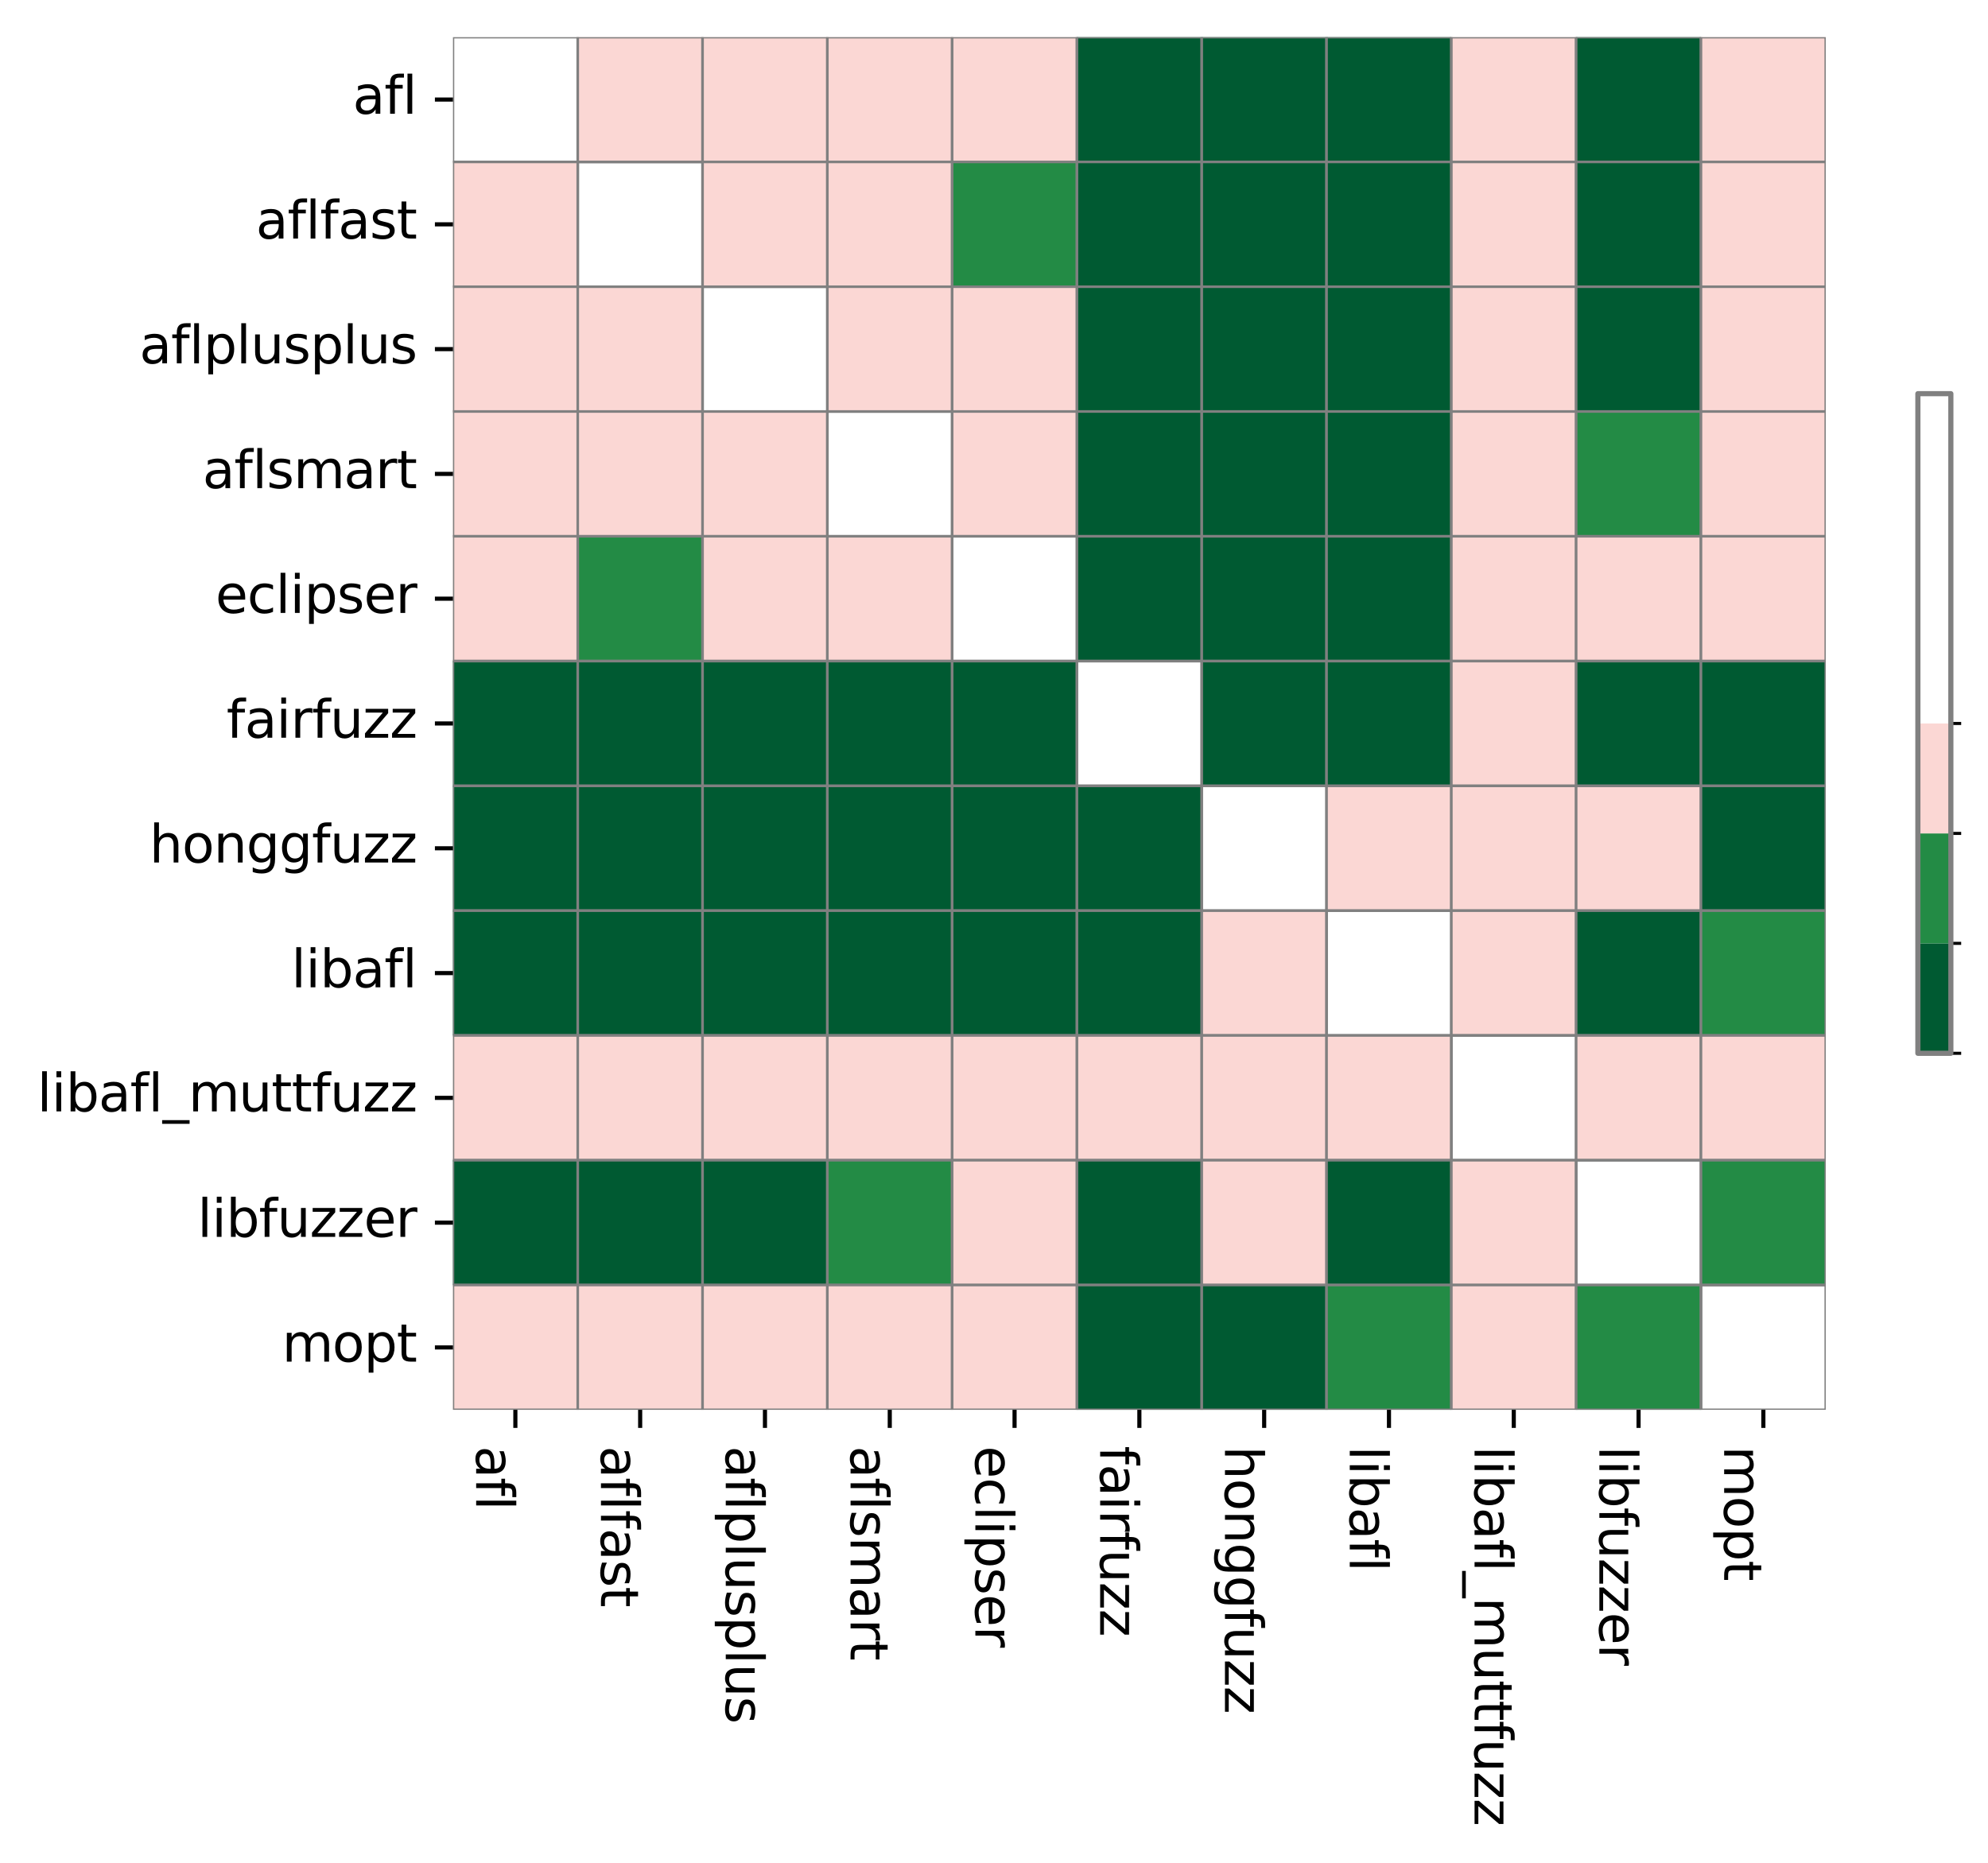 <?xml version="1.0" encoding="utf-8" standalone="no"?>
<!DOCTYPE svg PUBLIC "-//W3C//DTD SVG 1.1//EN"
  "http://www.w3.org/Graphics/SVG/1.1/DTD/svg11.dtd">
<svg xmlns:xlink="http://www.w3.org/1999/xlink" width="385.366pt" height="361.117pt" viewBox="0 0 385.366 361.117" xmlns="http://www.w3.org/2000/svg" version="1.1">
 <defs>
  <style type="text/css">*{stroke-linejoin: round; stroke-linecap: butt}</style>
 </defs>
 <g id="figure_1">
  <g id="patch_1">
   <path d="M 0 361.117 
L 385.366 361.117 
L 385.366 0 
L 0 0 
z
" style="fill: #ffffff"/>
  </g>
  <g id="axes_1">
   <g id="patch_2">
    <path d="M 87.805 273.312 
L 353.917 273.312 
L 353.917 7.2 
L 87.805 7.2 
z
" style="fill: #ffffff"/>
   </g>
   <g id="QuadMesh_1">
    <path d="M 87.805 7.2 
L 111.997 7.2 
L 111.997 31.392 
L 87.805 31.392 
L 87.805 7.2 
" clip-path="url(#pa3a8798cac)" style="fill: none; stroke: #808080; stroke-width: 0.5"/>
    <path d="M 111.997 7.2 
L 136.189 7.2 
L 136.189 31.392 
L 111.997 31.392 
L 111.997 7.2 
" clip-path="url(#pa3a8798cac)" style="fill: #fbd7d4; stroke: #808080; stroke-width: 0.5"/>
    <path d="M 136.189 7.2 
L 160.381 7.2 
L 160.381 31.392 
L 136.189 31.392 
L 136.189 7.2 
" clip-path="url(#pa3a8798cac)" style="fill: #fbd7d4; stroke: #808080; stroke-width: 0.5"/>
    <path d="M 160.381 7.2 
L 184.573 7.2 
L 184.573 31.392 
L 160.381 31.392 
L 160.381 7.2 
" clip-path="url(#pa3a8798cac)" style="fill: #fbd7d4; stroke: #808080; stroke-width: 0.5"/>
    <path d="M 184.573 7.2 
L 208.765 7.2 
L 208.765 31.392 
L 184.573 31.392 
L 184.573 7.2 
" clip-path="url(#pa3a8798cac)" style="fill: #fbd7d4; stroke: #808080; stroke-width: 0.5"/>
    <path d="M 208.765 7.2 
L 232.957 7.2 
L 232.957 31.392 
L 208.765 31.392 
L 208.765 7.2 
" clip-path="url(#pa3a8798cac)" style="fill: #005a32; stroke: #808080; stroke-width: 0.5"/>
    <path d="M 232.957 7.2 
L 257.149 7.2 
L 257.149 31.392 
L 232.957 31.392 
L 232.957 7.2 
" clip-path="url(#pa3a8798cac)" style="fill: #005a32; stroke: #808080; stroke-width: 0.5"/>
    <path d="M 257.149 7.2 
L 281.341 7.2 
L 281.341 31.392 
L 257.149 31.392 
L 257.149 7.2 
" clip-path="url(#pa3a8798cac)" style="fill: #005a32; stroke: #808080; stroke-width: 0.5"/>
    <path d="M 281.341 7.2 
L 305.533 7.2 
L 305.533 31.392 
L 281.341 31.392 
L 281.341 7.2 
" clip-path="url(#pa3a8798cac)" style="fill: #fbd7d4; stroke: #808080; stroke-width: 0.5"/>
    <path d="M 305.533 7.2 
L 329.725 7.2 
L 329.725 31.392 
L 305.533 31.392 
L 305.533 7.2 
" clip-path="url(#pa3a8798cac)" style="fill: #005a32; stroke: #808080; stroke-width: 0.5"/>
    <path d="M 329.725 7.2 
L 353.917 7.2 
L 353.917 31.392 
L 329.725 31.392 
L 329.725 7.2 
" clip-path="url(#pa3a8798cac)" style="fill: #fbd7d4; stroke: #808080; stroke-width: 0.5"/>
    <path d="M 87.805 31.392 
L 111.997 31.392 
L 111.997 55.584 
L 87.805 55.584 
L 87.805 31.392 
" clip-path="url(#pa3a8798cac)" style="fill: #fbd7d4; stroke: #808080; stroke-width: 0.5"/>
    <path d="M 111.997 31.392 
L 136.189 31.392 
L 136.189 55.584 
L 111.997 55.584 
L 111.997 31.392 
" clip-path="url(#pa3a8798cac)" style="fill: none; stroke: #808080; stroke-width: 0.5"/>
    <path d="M 136.189 31.392 
L 160.381 31.392 
L 160.381 55.584 
L 136.189 55.584 
L 136.189 31.392 
" clip-path="url(#pa3a8798cac)" style="fill: #fbd7d4; stroke: #808080; stroke-width: 0.5"/>
    <path d="M 160.381 31.392 
L 184.573 31.392 
L 184.573 55.584 
L 160.381 55.584 
L 160.381 31.392 
" clip-path="url(#pa3a8798cac)" style="fill: #fbd7d4; stroke: #808080; stroke-width: 0.5"/>
    <path d="M 184.573 31.392 
L 208.765 31.392 
L 208.765 55.584 
L 184.573 55.584 
L 184.573 31.392 
" clip-path="url(#pa3a8798cac)" style="fill: #238b45; stroke: #808080; stroke-width: 0.5"/>
    <path d="M 208.765 31.392 
L 232.957 31.392 
L 232.957 55.584 
L 208.765 55.584 
L 208.765 31.392 
" clip-path="url(#pa3a8798cac)" style="fill: #005a32; stroke: #808080; stroke-width: 0.5"/>
    <path d="M 232.957 31.392 
L 257.149 31.392 
L 257.149 55.584 
L 232.957 55.584 
L 232.957 31.392 
" clip-path="url(#pa3a8798cac)" style="fill: #005a32; stroke: #808080; stroke-width: 0.5"/>
    <path d="M 257.149 31.392 
L 281.341 31.392 
L 281.341 55.584 
L 257.149 55.584 
L 257.149 31.392 
" clip-path="url(#pa3a8798cac)" style="fill: #005a32; stroke: #808080; stroke-width: 0.5"/>
    <path d="M 281.341 31.392 
L 305.533 31.392 
L 305.533 55.584 
L 281.341 55.584 
L 281.341 31.392 
" clip-path="url(#pa3a8798cac)" style="fill: #fbd7d4; stroke: #808080; stroke-width: 0.5"/>
    <path d="M 305.533 31.392 
L 329.725 31.392 
L 329.725 55.584 
L 305.533 55.584 
L 305.533 31.392 
" clip-path="url(#pa3a8798cac)" style="fill: #005a32; stroke: #808080; stroke-width: 0.5"/>
    <path d="M 329.725 31.392 
L 353.917 31.392 
L 353.917 55.584 
L 329.725 55.584 
L 329.725 31.392 
" clip-path="url(#pa3a8798cac)" style="fill: #fbd7d4; stroke: #808080; stroke-width: 0.5"/>
    <path d="M 87.805 55.584 
L 111.997 55.584 
L 111.997 79.776 
L 87.805 79.776 
L 87.805 55.584 
" clip-path="url(#pa3a8798cac)" style="fill: #fbd7d4; stroke: #808080; stroke-width: 0.5"/>
    <path d="M 111.997 55.584 
L 136.189 55.584 
L 136.189 79.776 
L 111.997 79.776 
L 111.997 55.584 
" clip-path="url(#pa3a8798cac)" style="fill: #fbd7d4; stroke: #808080; stroke-width: 0.5"/>
    <path d="M 136.189 55.584 
L 160.381 55.584 
L 160.381 79.776 
L 136.189 79.776 
L 136.189 55.584 
" clip-path="url(#pa3a8798cac)" style="fill: none; stroke: #808080; stroke-width: 0.5"/>
    <path d="M 160.381 55.584 
L 184.573 55.584 
L 184.573 79.776 
L 160.381 79.776 
L 160.381 55.584 
" clip-path="url(#pa3a8798cac)" style="fill: #fbd7d4; stroke: #808080; stroke-width: 0.5"/>
    <path d="M 184.573 55.584 
L 208.765 55.584 
L 208.765 79.776 
L 184.573 79.776 
L 184.573 55.584 
" clip-path="url(#pa3a8798cac)" style="fill: #fbd7d4; stroke: #808080; stroke-width: 0.5"/>
    <path d="M 208.765 55.584 
L 232.957 55.584 
L 232.957 79.776 
L 208.765 79.776 
L 208.765 55.584 
" clip-path="url(#pa3a8798cac)" style="fill: #005a32; stroke: #808080; stroke-width: 0.5"/>
    <path d="M 232.957 55.584 
L 257.149 55.584 
L 257.149 79.776 
L 232.957 79.776 
L 232.957 55.584 
" clip-path="url(#pa3a8798cac)" style="fill: #005a32; stroke: #808080; stroke-width: 0.5"/>
    <path d="M 257.149 55.584 
L 281.341 55.584 
L 281.341 79.776 
L 257.149 79.776 
L 257.149 55.584 
" clip-path="url(#pa3a8798cac)" style="fill: #005a32; stroke: #808080; stroke-width: 0.5"/>
    <path d="M 281.341 55.584 
L 305.533 55.584 
L 305.533 79.776 
L 281.341 79.776 
L 281.341 55.584 
" clip-path="url(#pa3a8798cac)" style="fill: #fbd7d4; stroke: #808080; stroke-width: 0.5"/>
    <path d="M 305.533 55.584 
L 329.725 55.584 
L 329.725 79.776 
L 305.533 79.776 
L 305.533 55.584 
" clip-path="url(#pa3a8798cac)" style="fill: #005a32; stroke: #808080; stroke-width: 0.5"/>
    <path d="M 329.725 55.584 
L 353.917 55.584 
L 353.917 79.776 
L 329.725 79.776 
L 329.725 55.584 
" clip-path="url(#pa3a8798cac)" style="fill: #fbd7d4; stroke: #808080; stroke-width: 0.5"/>
    <path d="M 87.805 79.776 
L 111.997 79.776 
L 111.997 103.968 
L 87.805 103.968 
L 87.805 79.776 
" clip-path="url(#pa3a8798cac)" style="fill: #fbd7d4; stroke: #808080; stroke-width: 0.5"/>
    <path d="M 111.997 79.776 
L 136.189 79.776 
L 136.189 103.968 
L 111.997 103.968 
L 111.997 79.776 
" clip-path="url(#pa3a8798cac)" style="fill: #fbd7d4; stroke: #808080; stroke-width: 0.5"/>
    <path d="M 136.189 79.776 
L 160.381 79.776 
L 160.381 103.968 
L 136.189 103.968 
L 136.189 79.776 
" clip-path="url(#pa3a8798cac)" style="fill: #fbd7d4; stroke: #808080; stroke-width: 0.5"/>
    <path d="M 160.381 79.776 
L 184.573 79.776 
L 184.573 103.968 
L 160.381 103.968 
L 160.381 79.776 
" clip-path="url(#pa3a8798cac)" style="fill: none; stroke: #808080; stroke-width: 0.5"/>
    <path d="M 184.573 79.776 
L 208.765 79.776 
L 208.765 103.968 
L 184.573 103.968 
L 184.573 79.776 
" clip-path="url(#pa3a8798cac)" style="fill: #fbd7d4; stroke: #808080; stroke-width: 0.5"/>
    <path d="M 208.765 79.776 
L 232.957 79.776 
L 232.957 103.968 
L 208.765 103.968 
L 208.765 79.776 
" clip-path="url(#pa3a8798cac)" style="fill: #005a32; stroke: #808080; stroke-width: 0.5"/>
    <path d="M 232.957 79.776 
L 257.149 79.776 
L 257.149 103.968 
L 232.957 103.968 
L 232.957 79.776 
" clip-path="url(#pa3a8798cac)" style="fill: #005a32; stroke: #808080; stroke-width: 0.5"/>
    <path d="M 257.149 79.776 
L 281.341 79.776 
L 281.341 103.968 
L 257.149 103.968 
L 257.149 79.776 
" clip-path="url(#pa3a8798cac)" style="fill: #005a32; stroke: #808080; stroke-width: 0.5"/>
    <path d="M 281.341 79.776 
L 305.533 79.776 
L 305.533 103.968 
L 281.341 103.968 
L 281.341 79.776 
" clip-path="url(#pa3a8798cac)" style="fill: #fbd7d4; stroke: #808080; stroke-width: 0.5"/>
    <path d="M 305.533 79.776 
L 329.725 79.776 
L 329.725 103.968 
L 305.533 103.968 
L 305.533 79.776 
" clip-path="url(#pa3a8798cac)" style="fill: #238b45; stroke: #808080; stroke-width: 0.5"/>
    <path d="M 329.725 79.776 
L 353.917 79.776 
L 353.917 103.968 
L 329.725 103.968 
L 329.725 79.776 
" clip-path="url(#pa3a8798cac)" style="fill: #fbd7d4; stroke: #808080; stroke-width: 0.5"/>
    <path d="M 87.805 103.968 
L 111.997 103.968 
L 111.997 128.16 
L 87.805 128.16 
L 87.805 103.968 
" clip-path="url(#pa3a8798cac)" style="fill: #fbd7d4; stroke: #808080; stroke-width: 0.5"/>
    <path d="M 111.997 103.968 
L 136.189 103.968 
L 136.189 128.16 
L 111.997 128.16 
L 111.997 103.968 
" clip-path="url(#pa3a8798cac)" style="fill: #238b45; stroke: #808080; stroke-width: 0.5"/>
    <path d="M 136.189 103.968 
L 160.381 103.968 
L 160.381 128.16 
L 136.189 128.16 
L 136.189 103.968 
" clip-path="url(#pa3a8798cac)" style="fill: #fbd7d4; stroke: #808080; stroke-width: 0.5"/>
    <path d="M 160.381 103.968 
L 184.573 103.968 
L 184.573 128.16 
L 160.381 128.16 
L 160.381 103.968 
" clip-path="url(#pa3a8798cac)" style="fill: #fbd7d4; stroke: #808080; stroke-width: 0.5"/>
    <path d="M 184.573 103.968 
L 208.765 103.968 
L 208.765 128.16 
L 184.573 128.16 
L 184.573 103.968 
" clip-path="url(#pa3a8798cac)" style="fill: none; stroke: #808080; stroke-width: 0.5"/>
    <path d="M 208.765 103.968 
L 232.957 103.968 
L 232.957 128.16 
L 208.765 128.16 
L 208.765 103.968 
" clip-path="url(#pa3a8798cac)" style="fill: #005a32; stroke: #808080; stroke-width: 0.5"/>
    <path d="M 232.957 103.968 
L 257.149 103.968 
L 257.149 128.16 
L 232.957 128.16 
L 232.957 103.968 
" clip-path="url(#pa3a8798cac)" style="fill: #005a32; stroke: #808080; stroke-width: 0.5"/>
    <path d="M 257.149 103.968 
L 281.341 103.968 
L 281.341 128.16 
L 257.149 128.16 
L 257.149 103.968 
" clip-path="url(#pa3a8798cac)" style="fill: #005a32; stroke: #808080; stroke-width: 0.5"/>
    <path d="M 281.341 103.968 
L 305.533 103.968 
L 305.533 128.16 
L 281.341 128.16 
L 281.341 103.968 
" clip-path="url(#pa3a8798cac)" style="fill: #fbd7d4; stroke: #808080; stroke-width: 0.5"/>
    <path d="M 305.533 103.968 
L 329.725 103.968 
L 329.725 128.16 
L 305.533 128.16 
L 305.533 103.968 
" clip-path="url(#pa3a8798cac)" style="fill: #fbd7d4; stroke: #808080; stroke-width: 0.5"/>
    <path d="M 329.725 103.968 
L 353.917 103.968 
L 353.917 128.16 
L 329.725 128.16 
L 329.725 103.968 
" clip-path="url(#pa3a8798cac)" style="fill: #fbd7d4; stroke: #808080; stroke-width: 0.5"/>
    <path d="M 87.805 128.16 
L 111.997 128.16 
L 111.997 152.352 
L 87.805 152.352 
L 87.805 128.16 
" clip-path="url(#pa3a8798cac)" style="fill: #005a32; stroke: #808080; stroke-width: 0.5"/>
    <path d="M 111.997 128.16 
L 136.189 128.16 
L 136.189 152.352 
L 111.997 152.352 
L 111.997 128.16 
" clip-path="url(#pa3a8798cac)" style="fill: #005a32; stroke: #808080; stroke-width: 0.5"/>
    <path d="M 136.189 128.16 
L 160.381 128.16 
L 160.381 152.352 
L 136.189 152.352 
L 136.189 128.16 
" clip-path="url(#pa3a8798cac)" style="fill: #005a32; stroke: #808080; stroke-width: 0.5"/>
    <path d="M 160.381 128.16 
L 184.573 128.16 
L 184.573 152.352 
L 160.381 152.352 
L 160.381 128.16 
" clip-path="url(#pa3a8798cac)" style="fill: #005a32; stroke: #808080; stroke-width: 0.5"/>
    <path d="M 184.573 128.16 
L 208.765 128.16 
L 208.765 152.352 
L 184.573 152.352 
L 184.573 128.16 
" clip-path="url(#pa3a8798cac)" style="fill: #005a32; stroke: #808080; stroke-width: 0.5"/>
    <path d="M 208.765 128.16 
L 232.957 128.16 
L 232.957 152.352 
L 208.765 152.352 
L 208.765 128.16 
" clip-path="url(#pa3a8798cac)" style="fill: none; stroke: #808080; stroke-width: 0.5"/>
    <path d="M 232.957 128.16 
L 257.149 128.16 
L 257.149 152.352 
L 232.957 152.352 
L 232.957 128.16 
" clip-path="url(#pa3a8798cac)" style="fill: #005a32; stroke: #808080; stroke-width: 0.5"/>
    <path d="M 257.149 128.16 
L 281.341 128.16 
L 281.341 152.352 
L 257.149 152.352 
L 257.149 128.16 
" clip-path="url(#pa3a8798cac)" style="fill: #005a32; stroke: #808080; stroke-width: 0.5"/>
    <path d="M 281.341 128.16 
L 305.533 128.16 
L 305.533 152.352 
L 281.341 152.352 
L 281.341 128.16 
" clip-path="url(#pa3a8798cac)" style="fill: #fbd7d4; stroke: #808080; stroke-width: 0.5"/>
    <path d="M 305.533 128.16 
L 329.725 128.16 
L 329.725 152.352 
L 305.533 152.352 
L 305.533 128.16 
" clip-path="url(#pa3a8798cac)" style="fill: #005a32; stroke: #808080; stroke-width: 0.5"/>
    <path d="M 329.725 128.16 
L 353.917 128.16 
L 353.917 152.352 
L 329.725 152.352 
L 329.725 128.16 
" clip-path="url(#pa3a8798cac)" style="fill: #005a32; stroke: #808080; stroke-width: 0.5"/>
    <path d="M 87.805 152.352 
L 111.997 152.352 
L 111.997 176.544 
L 87.805 176.544 
L 87.805 152.352 
" clip-path="url(#pa3a8798cac)" style="fill: #005a32; stroke: #808080; stroke-width: 0.5"/>
    <path d="M 111.997 152.352 
L 136.189 152.352 
L 136.189 176.544 
L 111.997 176.544 
L 111.997 152.352 
" clip-path="url(#pa3a8798cac)" style="fill: #005a32; stroke: #808080; stroke-width: 0.5"/>
    <path d="M 136.189 152.352 
L 160.381 152.352 
L 160.381 176.544 
L 136.189 176.544 
L 136.189 152.352 
" clip-path="url(#pa3a8798cac)" style="fill: #005a32; stroke: #808080; stroke-width: 0.5"/>
    <path d="M 160.381 152.352 
L 184.573 152.352 
L 184.573 176.544 
L 160.381 176.544 
L 160.381 152.352 
" clip-path="url(#pa3a8798cac)" style="fill: #005a32; stroke: #808080; stroke-width: 0.5"/>
    <path d="M 184.573 152.352 
L 208.765 152.352 
L 208.765 176.544 
L 184.573 176.544 
L 184.573 152.352 
" clip-path="url(#pa3a8798cac)" style="fill: #005a32; stroke: #808080; stroke-width: 0.5"/>
    <path d="M 208.765 152.352 
L 232.957 152.352 
L 232.957 176.544 
L 208.765 176.544 
L 208.765 152.352 
" clip-path="url(#pa3a8798cac)" style="fill: #005a32; stroke: #808080; stroke-width: 0.5"/>
    <path d="M 232.957 152.352 
L 257.149 152.352 
L 257.149 176.544 
L 232.957 176.544 
L 232.957 152.352 
" clip-path="url(#pa3a8798cac)" style="fill: none; stroke: #808080; stroke-width: 0.5"/>
    <path d="M 257.149 152.352 
L 281.341 152.352 
L 281.341 176.544 
L 257.149 176.544 
L 257.149 152.352 
" clip-path="url(#pa3a8798cac)" style="fill: #fbd7d4; stroke: #808080; stroke-width: 0.5"/>
    <path d="M 281.341 152.352 
L 305.533 152.352 
L 305.533 176.544 
L 281.341 176.544 
L 281.341 152.352 
" clip-path="url(#pa3a8798cac)" style="fill: #fbd7d4; stroke: #808080; stroke-width: 0.5"/>
    <path d="M 305.533 152.352 
L 329.725 152.352 
L 329.725 176.544 
L 305.533 176.544 
L 305.533 152.352 
" clip-path="url(#pa3a8798cac)" style="fill: #fbd7d4; stroke: #808080; stroke-width: 0.5"/>
    <path d="M 329.725 152.352 
L 353.917 152.352 
L 353.917 176.544 
L 329.725 176.544 
L 329.725 152.352 
" clip-path="url(#pa3a8798cac)" style="fill: #005a32; stroke: #808080; stroke-width: 0.5"/>
    <path d="M 87.805 176.544 
L 111.997 176.544 
L 111.997 200.736 
L 87.805 200.736 
L 87.805 176.544 
" clip-path="url(#pa3a8798cac)" style="fill: #005a32; stroke: #808080; stroke-width: 0.5"/>
    <path d="M 111.997 176.544 
L 136.189 176.544 
L 136.189 200.736 
L 111.997 200.736 
L 111.997 176.544 
" clip-path="url(#pa3a8798cac)" style="fill: #005a32; stroke: #808080; stroke-width: 0.5"/>
    <path d="M 136.189 176.544 
L 160.381 176.544 
L 160.381 200.736 
L 136.189 200.736 
L 136.189 176.544 
" clip-path="url(#pa3a8798cac)" style="fill: #005a32; stroke: #808080; stroke-width: 0.5"/>
    <path d="M 160.381 176.544 
L 184.573 176.544 
L 184.573 200.736 
L 160.381 200.736 
L 160.381 176.544 
" clip-path="url(#pa3a8798cac)" style="fill: #005a32; stroke: #808080; stroke-width: 0.5"/>
    <path d="M 184.573 176.544 
L 208.765 176.544 
L 208.765 200.736 
L 184.573 200.736 
L 184.573 176.544 
" clip-path="url(#pa3a8798cac)" style="fill: #005a32; stroke: #808080; stroke-width: 0.5"/>
    <path d="M 208.765 176.544 
L 232.957 176.544 
L 232.957 200.736 
L 208.765 200.736 
L 208.765 176.544 
" clip-path="url(#pa3a8798cac)" style="fill: #005a32; stroke: #808080; stroke-width: 0.5"/>
    <path d="M 232.957 176.544 
L 257.149 176.544 
L 257.149 200.736 
L 232.957 200.736 
L 232.957 176.544 
" clip-path="url(#pa3a8798cac)" style="fill: #fbd7d4; stroke: #808080; stroke-width: 0.5"/>
    <path d="M 257.149 176.544 
L 281.341 176.544 
L 281.341 200.736 
L 257.149 200.736 
L 257.149 176.544 
" clip-path="url(#pa3a8798cac)" style="fill: none; stroke: #808080; stroke-width: 0.5"/>
    <path d="M 281.341 176.544 
L 305.533 176.544 
L 305.533 200.736 
L 281.341 200.736 
L 281.341 176.544 
" clip-path="url(#pa3a8798cac)" style="fill: #fbd7d4; stroke: #808080; stroke-width: 0.5"/>
    <path d="M 305.533 176.544 
L 329.725 176.544 
L 329.725 200.736 
L 305.533 200.736 
L 305.533 176.544 
" clip-path="url(#pa3a8798cac)" style="fill: #005a32; stroke: #808080; stroke-width: 0.5"/>
    <path d="M 329.725 176.544 
L 353.917 176.544 
L 353.917 200.736 
L 329.725 200.736 
L 329.725 176.544 
" clip-path="url(#pa3a8798cac)" style="fill: #238b45; stroke: #808080; stroke-width: 0.5"/>
    <path d="M 87.805 200.736 
L 111.997 200.736 
L 111.997 224.928 
L 87.805 224.928 
L 87.805 200.736 
" clip-path="url(#pa3a8798cac)" style="fill: #fbd7d4; stroke: #808080; stroke-width: 0.5"/>
    <path d="M 111.997 200.736 
L 136.189 200.736 
L 136.189 224.928 
L 111.997 224.928 
L 111.997 200.736 
" clip-path="url(#pa3a8798cac)" style="fill: #fbd7d4; stroke: #808080; stroke-width: 0.5"/>
    <path d="M 136.189 200.736 
L 160.381 200.736 
L 160.381 224.928 
L 136.189 224.928 
L 136.189 200.736 
" clip-path="url(#pa3a8798cac)" style="fill: #fbd7d4; stroke: #808080; stroke-width: 0.5"/>
    <path d="M 160.381 200.736 
L 184.573 200.736 
L 184.573 224.928 
L 160.381 224.928 
L 160.381 200.736 
" clip-path="url(#pa3a8798cac)" style="fill: #fbd7d4; stroke: #808080; stroke-width: 0.5"/>
    <path d="M 184.573 200.736 
L 208.765 200.736 
L 208.765 224.928 
L 184.573 224.928 
L 184.573 200.736 
" clip-path="url(#pa3a8798cac)" style="fill: #fbd7d4; stroke: #808080; stroke-width: 0.5"/>
    <path d="M 208.765 200.736 
L 232.957 200.736 
L 232.957 224.928 
L 208.765 224.928 
L 208.765 200.736 
" clip-path="url(#pa3a8798cac)" style="fill: #fbd7d4; stroke: #808080; stroke-width: 0.5"/>
    <path d="M 232.957 200.736 
L 257.149 200.736 
L 257.149 224.928 
L 232.957 224.928 
L 232.957 200.736 
" clip-path="url(#pa3a8798cac)" style="fill: #fbd7d4; stroke: #808080; stroke-width: 0.5"/>
    <path d="M 257.149 200.736 
L 281.341 200.736 
L 281.341 224.928 
L 257.149 224.928 
L 257.149 200.736 
" clip-path="url(#pa3a8798cac)" style="fill: #fbd7d4; stroke: #808080; stroke-width: 0.5"/>
    <path d="M 281.341 200.736 
L 305.533 200.736 
L 305.533 224.928 
L 281.341 224.928 
L 281.341 200.736 
" clip-path="url(#pa3a8798cac)" style="fill: none; stroke: #808080; stroke-width: 0.5"/>
    <path d="M 305.533 200.736 
L 329.725 200.736 
L 329.725 224.928 
L 305.533 224.928 
L 305.533 200.736 
" clip-path="url(#pa3a8798cac)" style="fill: #fbd7d4; stroke: #808080; stroke-width: 0.5"/>
    <path d="M 329.725 200.736 
L 353.917 200.736 
L 353.917 224.928 
L 329.725 224.928 
L 329.725 200.736 
" clip-path="url(#pa3a8798cac)" style="fill: #fbd7d4; stroke: #808080; stroke-width: 0.5"/>
    <path d="M 87.805 224.928 
L 111.997 224.928 
L 111.997 249.12 
L 87.805 249.12 
L 87.805 224.928 
" clip-path="url(#pa3a8798cac)" style="fill: #005a32; stroke: #808080; stroke-width: 0.5"/>
    <path d="M 111.997 224.928 
L 136.189 224.928 
L 136.189 249.12 
L 111.997 249.12 
L 111.997 224.928 
" clip-path="url(#pa3a8798cac)" style="fill: #005a32; stroke: #808080; stroke-width: 0.5"/>
    <path d="M 136.189 224.928 
L 160.381 224.928 
L 160.381 249.12 
L 136.189 249.12 
L 136.189 224.928 
" clip-path="url(#pa3a8798cac)" style="fill: #005a32; stroke: #808080; stroke-width: 0.5"/>
    <path d="M 160.381 224.928 
L 184.573 224.928 
L 184.573 249.12 
L 160.381 249.12 
L 160.381 224.928 
" clip-path="url(#pa3a8798cac)" style="fill: #238b45; stroke: #808080; stroke-width: 0.5"/>
    <path d="M 184.573 224.928 
L 208.765 224.928 
L 208.765 249.12 
L 184.573 249.12 
L 184.573 224.928 
" clip-path="url(#pa3a8798cac)" style="fill: #fbd7d4; stroke: #808080; stroke-width: 0.5"/>
    <path d="M 208.765 224.928 
L 232.957 224.928 
L 232.957 249.12 
L 208.765 249.12 
L 208.765 224.928 
" clip-path="url(#pa3a8798cac)" style="fill: #005a32; stroke: #808080; stroke-width: 0.5"/>
    <path d="M 232.957 224.928 
L 257.149 224.928 
L 257.149 249.12 
L 232.957 249.12 
L 232.957 224.928 
" clip-path="url(#pa3a8798cac)" style="fill: #fbd7d4; stroke: #808080; stroke-width: 0.5"/>
    <path d="M 257.149 224.928 
L 281.341 224.928 
L 281.341 249.12 
L 257.149 249.12 
L 257.149 224.928 
" clip-path="url(#pa3a8798cac)" style="fill: #005a32; stroke: #808080; stroke-width: 0.5"/>
    <path d="M 281.341 224.928 
L 305.533 224.928 
L 305.533 249.12 
L 281.341 249.12 
L 281.341 224.928 
" clip-path="url(#pa3a8798cac)" style="fill: #fbd7d4; stroke: #808080; stroke-width: 0.5"/>
    <path d="M 305.533 224.928 
L 329.725 224.928 
L 329.725 249.12 
L 305.533 249.12 
L 305.533 224.928 
" clip-path="url(#pa3a8798cac)" style="fill: none; stroke: #808080; stroke-width: 0.5"/>
    <path d="M 329.725 224.928 
L 353.917 224.928 
L 353.917 249.12 
L 329.725 249.12 
L 329.725 224.928 
" clip-path="url(#pa3a8798cac)" style="fill: #238b45; stroke: #808080; stroke-width: 0.5"/>
    <path d="M 87.805 249.12 
L 111.997 249.12 
L 111.997 273.312 
L 87.805 273.312 
L 87.805 249.12 
" clip-path="url(#pa3a8798cac)" style="fill: #fbd7d4; stroke: #808080; stroke-width: 0.5"/>
    <path d="M 111.997 249.12 
L 136.189 249.12 
L 136.189 273.312 
L 111.997 273.312 
L 111.997 249.12 
" clip-path="url(#pa3a8798cac)" style="fill: #fbd7d4; stroke: #808080; stroke-width: 0.5"/>
    <path d="M 136.189 249.12 
L 160.381 249.12 
L 160.381 273.312 
L 136.189 273.312 
L 136.189 249.12 
" clip-path="url(#pa3a8798cac)" style="fill: #fbd7d4; stroke: #808080; stroke-width: 0.5"/>
    <path d="M 160.381 249.12 
L 184.573 249.12 
L 184.573 273.312 
L 160.381 273.312 
L 160.381 249.12 
" clip-path="url(#pa3a8798cac)" style="fill: #fbd7d4; stroke: #808080; stroke-width: 0.5"/>
    <path d="M 184.573 249.12 
L 208.765 249.12 
L 208.765 273.312 
L 184.573 273.312 
L 184.573 249.12 
" clip-path="url(#pa3a8798cac)" style="fill: #fbd7d4; stroke: #808080; stroke-width: 0.5"/>
    <path d="M 208.765 249.12 
L 232.957 249.12 
L 232.957 273.312 
L 208.765 273.312 
L 208.765 249.12 
" clip-path="url(#pa3a8798cac)" style="fill: #005a32; stroke: #808080; stroke-width: 0.5"/>
    <path d="M 232.957 249.12 
L 257.149 249.12 
L 257.149 273.312 
L 232.957 273.312 
L 232.957 249.12 
" clip-path="url(#pa3a8798cac)" style="fill: #005a32; stroke: #808080; stroke-width: 0.5"/>
    <path d="M 257.149 249.12 
L 281.341 249.12 
L 281.341 273.312 
L 257.149 273.312 
L 257.149 249.12 
" clip-path="url(#pa3a8798cac)" style="fill: #238b45; stroke: #808080; stroke-width: 0.5"/>
    <path d="M 281.341 249.12 
L 305.533 249.12 
L 305.533 273.312 
L 281.341 273.312 
L 281.341 249.12 
" clip-path="url(#pa3a8798cac)" style="fill: #fbd7d4; stroke: #808080; stroke-width: 0.5"/>
    <path d="M 305.533 249.12 
L 329.725 249.12 
L 329.725 273.312 
L 305.533 273.312 
L 305.533 249.12 
" clip-path="url(#pa3a8798cac)" style="fill: #238b45; stroke: #808080; stroke-width: 0.5"/>
    <path d="M 329.725 249.12 
L 353.917 249.12 
L 353.917 273.312 
L 329.725 273.312 
L 329.725 249.12 
" clip-path="url(#pa3a8798cac)" style="fill: none; stroke: #808080; stroke-width: 0.5"/>
   </g>
   <g id="matplotlib.axis_1">
    <g id="xtick_1">
     <g id="line2d_1">
      <defs>
       <path id="m8eae191ff7" d="M 0 0 
L 0 3.5 
" style="stroke: #000000; stroke-width: 0.8"/>
      </defs>
      <g>
       <use xlink:href="#m8eae191ff7" x="99.901" y="273.312" style="stroke: #000000; stroke-width: 0.8"/>
      </g>
     </g>
     <g id="text_1">
      <!-- afl -->
      <g transform="translate(92.302 280.312) rotate(-270) scale(0.1 -0.1)">
       <defs>
        <path id="DejaVuSans-61" d="M 2194 1759 
Q 1497 1759 1228 1600 
Q 959 1441 959 1056 
Q 959 750 1161 570 
Q 1363 391 1709 391 
Q 2188 391 2477 730 
Q 2766 1069 2766 1631 
L 2766 1759 
L 2194 1759 
z
M 3341 1997 
L 3341 0 
L 2766 0 
L 2766 531 
Q 2569 213 2275 61 
Q 1981 -91 1556 -91 
Q 1019 -91 701 211 
Q 384 513 384 1019 
Q 384 1609 779 1909 
Q 1175 2209 1959 2209 
L 2766 2209 
L 2766 2266 
Q 2766 2663 2505 2880 
Q 2244 3097 1772 3097 
Q 1472 3097 1187 3025 
Q 903 2953 641 2809 
L 641 3341 
Q 956 3463 1253 3523 
Q 1550 3584 1831 3584 
Q 2591 3584 2966 3190 
Q 3341 2797 3341 1997 
z
" transform="scale(0.016)"/>
        <path id="DejaVuSans-66" d="M 2375 4863 
L 2375 4384 
L 1825 4384 
Q 1516 4384 1395 4259 
Q 1275 4134 1275 3809 
L 1275 3500 
L 2222 3500 
L 2222 3053 
L 1275 3053 
L 1275 0 
L 697 0 
L 697 3053 
L 147 3053 
L 147 3500 
L 697 3500 
L 697 3744 
Q 697 4328 969 4595 
Q 1241 4863 1831 4863 
L 2375 4863 
z
" transform="scale(0.016)"/>
        <path id="DejaVuSans-6c" d="M 603 4863 
L 1178 4863 
L 1178 0 
L 603 0 
L 603 4863 
z
" transform="scale(0.016)"/>
       </defs>
       <use xlink:href="#DejaVuSans-61"/>
       <use xlink:href="#DejaVuSans-66" x="61.279"/>
       <use xlink:href="#DejaVuSans-6c" x="96.484"/>
      </g>
     </g>
    </g>
    <g id="xtick_2">
     <g id="line2d_2">
      <g>
       <use xlink:href="#m8eae191ff7" x="124.093" y="273.312" style="stroke: #000000; stroke-width: 0.8"/>
      </g>
     </g>
     <g id="text_2">
      <!-- aflfast -->
      <g transform="translate(116.494 280.312) rotate(-270) scale(0.1 -0.1)">
       <defs>
        <path id="DejaVuSans-73" d="M 2834 3397 
L 2834 2853 
Q 2591 2978 2328 3040 
Q 2066 3103 1784 3103 
Q 1356 3103 1142 2972 
Q 928 2841 928 2578 
Q 928 2378 1081 2264 
Q 1234 2150 1697 2047 
L 1894 2003 
Q 2506 1872 2764 1633 
Q 3022 1394 3022 966 
Q 3022 478 2636 193 
Q 2250 -91 1575 -91 
Q 1294 -91 989 -36 
Q 684 19 347 128 
L 347 722 
Q 666 556 975 473 
Q 1284 391 1588 391 
Q 1994 391 2212 530 
Q 2431 669 2431 922 
Q 2431 1156 2273 1281 
Q 2116 1406 1581 1522 
L 1381 1569 
Q 847 1681 609 1914 
Q 372 2147 372 2553 
Q 372 3047 722 3315 
Q 1072 3584 1716 3584 
Q 2034 3584 2315 3537 
Q 2597 3491 2834 3397 
z
" transform="scale(0.016)"/>
        <path id="DejaVuSans-74" d="M 1172 4494 
L 1172 3500 
L 2356 3500 
L 2356 3053 
L 1172 3053 
L 1172 1153 
Q 1172 725 1289 603 
Q 1406 481 1766 481 
L 2356 481 
L 2356 0 
L 1766 0 
Q 1100 0 847 248 
Q 594 497 594 1153 
L 594 3053 
L 172 3053 
L 172 3500 
L 594 3500 
L 594 4494 
L 1172 4494 
z
" transform="scale(0.016)"/>
       </defs>
       <use xlink:href="#DejaVuSans-61"/>
       <use xlink:href="#DejaVuSans-66" x="61.279"/>
       <use xlink:href="#DejaVuSans-6c" x="96.484"/>
       <use xlink:href="#DejaVuSans-66" x="124.268"/>
       <use xlink:href="#DejaVuSans-61" x="159.473"/>
       <use xlink:href="#DejaVuSans-73" x="220.752"/>
       <use xlink:href="#DejaVuSans-74" x="272.852"/>
      </g>
     </g>
    </g>
    <g id="xtick_3">
     <g id="line2d_3">
      <g>
       <use xlink:href="#m8eae191ff7" x="148.285" y="273.312" style="stroke: #000000; stroke-width: 0.8"/>
      </g>
     </g>
     <g id="text_3">
      <!-- aflplusplus -->
      <g transform="translate(140.686 280.312) rotate(-270) scale(0.1 -0.1)">
       <defs>
        <path id="DejaVuSans-70" d="M 1159 525 
L 1159 -1331 
L 581 -1331 
L 581 3500 
L 1159 3500 
L 1159 2969 
Q 1341 3281 1617 3432 
Q 1894 3584 2278 3584 
Q 2916 3584 3314 3078 
Q 3713 2572 3713 1747 
Q 3713 922 3314 415 
Q 2916 -91 2278 -91 
Q 1894 -91 1617 61 
Q 1341 213 1159 525 
z
M 3116 1747 
Q 3116 2381 2855 2742 
Q 2594 3103 2138 3103 
Q 1681 3103 1420 2742 
Q 1159 2381 1159 1747 
Q 1159 1113 1420 752 
Q 1681 391 2138 391 
Q 2594 391 2855 752 
Q 3116 1113 3116 1747 
z
" transform="scale(0.016)"/>
        <path id="DejaVuSans-75" d="M 544 1381 
L 544 3500 
L 1119 3500 
L 1119 1403 
Q 1119 906 1312 657 
Q 1506 409 1894 409 
Q 2359 409 2629 706 
Q 2900 1003 2900 1516 
L 2900 3500 
L 3475 3500 
L 3475 0 
L 2900 0 
L 2900 538 
Q 2691 219 2414 64 
Q 2138 -91 1772 -91 
Q 1169 -91 856 284 
Q 544 659 544 1381 
z
M 1991 3584 
L 1991 3584 
z
" transform="scale(0.016)"/>
       </defs>
       <use xlink:href="#DejaVuSans-61"/>
       <use xlink:href="#DejaVuSans-66" x="61.279"/>
       <use xlink:href="#DejaVuSans-6c" x="96.484"/>
       <use xlink:href="#DejaVuSans-70" x="124.268"/>
       <use xlink:href="#DejaVuSans-6c" x="187.744"/>
       <use xlink:href="#DejaVuSans-75" x="215.527"/>
       <use xlink:href="#DejaVuSans-73" x="278.906"/>
       <use xlink:href="#DejaVuSans-70" x="331.006"/>
       <use xlink:href="#DejaVuSans-6c" x="394.482"/>
       <use xlink:href="#DejaVuSans-75" x="422.266"/>
       <use xlink:href="#DejaVuSans-73" x="485.645"/>
      </g>
     </g>
    </g>
    <g id="xtick_4">
     <g id="line2d_4">
      <g>
       <use xlink:href="#m8eae191ff7" x="172.477" y="273.312" style="stroke: #000000; stroke-width: 0.8"/>
      </g>
     </g>
     <g id="text_4">
      <!-- aflsmart -->
      <g transform="translate(164.878 280.312) rotate(-270) scale(0.1 -0.1)">
       <defs>
        <path id="DejaVuSans-6d" d="M 3328 2828 
Q 3544 3216 3844 3400 
Q 4144 3584 4550 3584 
Q 5097 3584 5394 3201 
Q 5691 2819 5691 2113 
L 5691 0 
L 5113 0 
L 5113 2094 
Q 5113 2597 4934 2840 
Q 4756 3084 4391 3084 
Q 3944 3084 3684 2787 
Q 3425 2491 3425 1978 
L 3425 0 
L 2847 0 
L 2847 2094 
Q 2847 2600 2669 2842 
Q 2491 3084 2119 3084 
Q 1678 3084 1418 2786 
Q 1159 2488 1159 1978 
L 1159 0 
L 581 0 
L 581 3500 
L 1159 3500 
L 1159 2956 
Q 1356 3278 1631 3431 
Q 1906 3584 2284 3584 
Q 2666 3584 2933 3390 
Q 3200 3197 3328 2828 
z
" transform="scale(0.016)"/>
        <path id="DejaVuSans-72" d="M 2631 2963 
Q 2534 3019 2420 3045 
Q 2306 3072 2169 3072 
Q 1681 3072 1420 2755 
Q 1159 2438 1159 1844 
L 1159 0 
L 581 0 
L 581 3500 
L 1159 3500 
L 1159 2956 
Q 1341 3275 1631 3429 
Q 1922 3584 2338 3584 
Q 2397 3584 2469 3576 
Q 2541 3569 2628 3553 
L 2631 2963 
z
" transform="scale(0.016)"/>
       </defs>
       <use xlink:href="#DejaVuSans-61"/>
       <use xlink:href="#DejaVuSans-66" x="61.279"/>
       <use xlink:href="#DejaVuSans-6c" x="96.484"/>
       <use xlink:href="#DejaVuSans-73" x="124.268"/>
       <use xlink:href="#DejaVuSans-6d" x="176.367"/>
       <use xlink:href="#DejaVuSans-61" x="273.779"/>
       <use xlink:href="#DejaVuSans-72" x="335.059"/>
       <use xlink:href="#DejaVuSans-74" x="376.172"/>
      </g>
     </g>
    </g>
    <g id="xtick_5">
     <g id="line2d_5">
      <g>
       <use xlink:href="#m8eae191ff7" x="196.669" y="273.312" style="stroke: #000000; stroke-width: 0.8"/>
      </g>
     </g>
     <g id="text_5">
      <!-- eclipser -->
      <g transform="translate(189.07 280.312) rotate(-270) scale(0.1 -0.1)">
       <defs>
        <path id="DejaVuSans-65" d="M 3597 1894 
L 3597 1613 
L 953 1613 
Q 991 1019 1311 708 
Q 1631 397 2203 397 
Q 2534 397 2845 478 
Q 3156 559 3463 722 
L 3463 178 
Q 3153 47 2828 -22 
Q 2503 -91 2169 -91 
Q 1331 -91 842 396 
Q 353 884 353 1716 
Q 353 2575 817 3079 
Q 1281 3584 2069 3584 
Q 2775 3584 3186 3129 
Q 3597 2675 3597 1894 
z
M 3022 2063 
Q 3016 2534 2758 2815 
Q 2500 3097 2075 3097 
Q 1594 3097 1305 2825 
Q 1016 2553 972 2059 
L 3022 2063 
z
" transform="scale(0.016)"/>
        <path id="DejaVuSans-63" d="M 3122 3366 
L 3122 2828 
Q 2878 2963 2633 3030 
Q 2388 3097 2138 3097 
Q 1578 3097 1268 2742 
Q 959 2388 959 1747 
Q 959 1106 1268 751 
Q 1578 397 2138 397 
Q 2388 397 2633 464 
Q 2878 531 3122 666 
L 3122 134 
Q 2881 22 2623 -34 
Q 2366 -91 2075 -91 
Q 1284 -91 818 406 
Q 353 903 353 1747 
Q 353 2603 823 3093 
Q 1294 3584 2113 3584 
Q 2378 3584 2631 3529 
Q 2884 3475 3122 3366 
z
" transform="scale(0.016)"/>
        <path id="DejaVuSans-69" d="M 603 3500 
L 1178 3500 
L 1178 0 
L 603 0 
L 603 3500 
z
M 603 4863 
L 1178 4863 
L 1178 4134 
L 603 4134 
L 603 4863 
z
" transform="scale(0.016)"/>
       </defs>
       <use xlink:href="#DejaVuSans-65"/>
       <use xlink:href="#DejaVuSans-63" x="61.523"/>
       <use xlink:href="#DejaVuSans-6c" x="116.504"/>
       <use xlink:href="#DejaVuSans-69" x="144.287"/>
       <use xlink:href="#DejaVuSans-70" x="172.07"/>
       <use xlink:href="#DejaVuSans-73" x="235.547"/>
       <use xlink:href="#DejaVuSans-65" x="287.646"/>
       <use xlink:href="#DejaVuSans-72" x="349.17"/>
      </g>
     </g>
    </g>
    <g id="xtick_6">
     <g id="line2d_6">
      <g>
       <use xlink:href="#m8eae191ff7" x="220.861" y="273.312" style="stroke: #000000; stroke-width: 0.8"/>
      </g>
     </g>
     <g id="text_6">
      <!-- fairfuzz -->
      <g transform="translate(213.262 280.312) rotate(-270) scale(0.1 -0.1)">
       <defs>
        <path id="DejaVuSans-7a" d="M 353 3500 
L 3084 3500 
L 3084 2975 
L 922 459 
L 3084 459 
L 3084 0 
L 275 0 
L 275 525 
L 2438 3041 
L 353 3041 
L 353 3500 
z
" transform="scale(0.016)"/>
       </defs>
       <use xlink:href="#DejaVuSans-66"/>
       <use xlink:href="#DejaVuSans-61" x="35.205"/>
       <use xlink:href="#DejaVuSans-69" x="96.484"/>
       <use xlink:href="#DejaVuSans-72" x="124.268"/>
       <use xlink:href="#DejaVuSans-66" x="165.381"/>
       <use xlink:href="#DejaVuSans-75" x="200.586"/>
       <use xlink:href="#DejaVuSans-7a" x="263.965"/>
       <use xlink:href="#DejaVuSans-7a" x="316.455"/>
      </g>
     </g>
    </g>
    <g id="xtick_7">
     <g id="line2d_7">
      <g>
       <use xlink:href="#m8eae191ff7" x="245.053" y="273.312" style="stroke: #000000; stroke-width: 0.8"/>
      </g>
     </g>
     <g id="text_7">
      <!-- honggfuzz -->
      <g transform="translate(237.454 280.312) rotate(-270) scale(0.1 -0.1)">
       <defs>
        <path id="DejaVuSans-68" d="M 3513 2113 
L 3513 0 
L 2938 0 
L 2938 2094 
Q 2938 2591 2744 2837 
Q 2550 3084 2163 3084 
Q 1697 3084 1428 2787 
Q 1159 2491 1159 1978 
L 1159 0 
L 581 0 
L 581 4863 
L 1159 4863 
L 1159 2956 
Q 1366 3272 1645 3428 
Q 1925 3584 2291 3584 
Q 2894 3584 3203 3211 
Q 3513 2838 3513 2113 
z
" transform="scale(0.016)"/>
        <path id="DejaVuSans-6f" d="M 1959 3097 
Q 1497 3097 1228 2736 
Q 959 2375 959 1747 
Q 959 1119 1226 758 
Q 1494 397 1959 397 
Q 2419 397 2687 759 
Q 2956 1122 2956 1747 
Q 2956 2369 2687 2733 
Q 2419 3097 1959 3097 
z
M 1959 3584 
Q 2709 3584 3137 3096 
Q 3566 2609 3566 1747 
Q 3566 888 3137 398 
Q 2709 -91 1959 -91 
Q 1206 -91 779 398 
Q 353 888 353 1747 
Q 353 2609 779 3096 
Q 1206 3584 1959 3584 
z
" transform="scale(0.016)"/>
        <path id="DejaVuSans-6e" d="M 3513 2113 
L 3513 0 
L 2938 0 
L 2938 2094 
Q 2938 2591 2744 2837 
Q 2550 3084 2163 3084 
Q 1697 3084 1428 2787 
Q 1159 2491 1159 1978 
L 1159 0 
L 581 0 
L 581 3500 
L 1159 3500 
L 1159 2956 
Q 1366 3272 1645 3428 
Q 1925 3584 2291 3584 
Q 2894 3584 3203 3211 
Q 3513 2838 3513 2113 
z
" transform="scale(0.016)"/>
        <path id="DejaVuSans-67" d="M 2906 1791 
Q 2906 2416 2648 2759 
Q 2391 3103 1925 3103 
Q 1463 3103 1205 2759 
Q 947 2416 947 1791 
Q 947 1169 1205 825 
Q 1463 481 1925 481 
Q 2391 481 2648 825 
Q 2906 1169 2906 1791 
z
M 3481 434 
Q 3481 -459 3084 -895 
Q 2688 -1331 1869 -1331 
Q 1566 -1331 1297 -1286 
Q 1028 -1241 775 -1147 
L 775 -588 
Q 1028 -725 1275 -790 
Q 1522 -856 1778 -856 
Q 2344 -856 2625 -561 
Q 2906 -266 2906 331 
L 2906 616 
Q 2728 306 2450 153 
Q 2172 0 1784 0 
Q 1141 0 747 490 
Q 353 981 353 1791 
Q 353 2603 747 3093 
Q 1141 3584 1784 3584 
Q 2172 3584 2450 3431 
Q 2728 3278 2906 2969 
L 2906 3500 
L 3481 3500 
L 3481 434 
z
" transform="scale(0.016)"/>
       </defs>
       <use xlink:href="#DejaVuSans-68"/>
       <use xlink:href="#DejaVuSans-6f" x="63.379"/>
       <use xlink:href="#DejaVuSans-6e" x="124.561"/>
       <use xlink:href="#DejaVuSans-67" x="187.939"/>
       <use xlink:href="#DejaVuSans-67" x="251.416"/>
       <use xlink:href="#DejaVuSans-66" x="314.893"/>
       <use xlink:href="#DejaVuSans-75" x="350.098"/>
       <use xlink:href="#DejaVuSans-7a" x="413.477"/>
       <use xlink:href="#DejaVuSans-7a" x="465.967"/>
      </g>
     </g>
    </g>
    <g id="xtick_8">
     <g id="line2d_8">
      <g>
       <use xlink:href="#m8eae191ff7" x="269.245" y="273.312" style="stroke: #000000; stroke-width: 0.8"/>
      </g>
     </g>
     <g id="text_8">
      <!-- libafl -->
      <g transform="translate(261.646 280.312) rotate(-270) scale(0.1 -0.1)">
       <defs>
        <path id="DejaVuSans-62" d="M 3116 1747 
Q 3116 2381 2855 2742 
Q 2594 3103 2138 3103 
Q 1681 3103 1420 2742 
Q 1159 2381 1159 1747 
Q 1159 1113 1420 752 
Q 1681 391 2138 391 
Q 2594 391 2855 752 
Q 3116 1113 3116 1747 
z
M 1159 2969 
Q 1341 3281 1617 3432 
Q 1894 3584 2278 3584 
Q 2916 3584 3314 3078 
Q 3713 2572 3713 1747 
Q 3713 922 3314 415 
Q 2916 -91 2278 -91 
Q 1894 -91 1617 61 
Q 1341 213 1159 525 
L 1159 0 
L 581 0 
L 581 4863 
L 1159 4863 
L 1159 2969 
z
" transform="scale(0.016)"/>
       </defs>
       <use xlink:href="#DejaVuSans-6c"/>
       <use xlink:href="#DejaVuSans-69" x="27.783"/>
       <use xlink:href="#DejaVuSans-62" x="55.566"/>
       <use xlink:href="#DejaVuSans-61" x="119.043"/>
       <use xlink:href="#DejaVuSans-66" x="180.322"/>
       <use xlink:href="#DejaVuSans-6c" x="215.527"/>
      </g>
     </g>
    </g>
    <g id="xtick_9">
     <g id="line2d_9">
      <g>
       <use xlink:href="#m8eae191ff7" x="293.437" y="273.312" style="stroke: #000000; stroke-width: 0.8"/>
      </g>
     </g>
     <g id="text_9">
      <!-- libafl_muttfuzz -->
      <g transform="translate(285.838 280.312) rotate(-270) scale(0.1 -0.1)">
       <defs>
        <path id="DejaVuSans-5f" d="M 3263 -1063 
L 3263 -1509 
L -63 -1509 
L -63 -1063 
L 3263 -1063 
z
" transform="scale(0.016)"/>
       </defs>
       <use xlink:href="#DejaVuSans-6c"/>
       <use xlink:href="#DejaVuSans-69" x="27.783"/>
       <use xlink:href="#DejaVuSans-62" x="55.566"/>
       <use xlink:href="#DejaVuSans-61" x="119.043"/>
       <use xlink:href="#DejaVuSans-66" x="180.322"/>
       <use xlink:href="#DejaVuSans-6c" x="215.527"/>
       <use xlink:href="#DejaVuSans-5f" x="243.311"/>
       <use xlink:href="#DejaVuSans-6d" x="293.311"/>
       <use xlink:href="#DejaVuSans-75" x="390.723"/>
       <use xlink:href="#DejaVuSans-74" x="454.102"/>
       <use xlink:href="#DejaVuSans-74" x="493.311"/>
       <use xlink:href="#DejaVuSans-66" x="532.52"/>
       <use xlink:href="#DejaVuSans-75" x="567.725"/>
       <use xlink:href="#DejaVuSans-7a" x="631.104"/>
       <use xlink:href="#DejaVuSans-7a" x="683.594"/>
      </g>
     </g>
    </g>
    <g id="xtick_10">
     <g id="line2d_10">
      <g>
       <use xlink:href="#m8eae191ff7" x="317.629" y="273.312" style="stroke: #000000; stroke-width: 0.8"/>
      </g>
     </g>
     <g id="text_10">
      <!-- libfuzzer -->
      <g transform="translate(310.03 280.312) rotate(-270) scale(0.1 -0.1)">
       <use xlink:href="#DejaVuSans-6c"/>
       <use xlink:href="#DejaVuSans-69" x="27.783"/>
       <use xlink:href="#DejaVuSans-62" x="55.566"/>
       <use xlink:href="#DejaVuSans-66" x="119.043"/>
       <use xlink:href="#DejaVuSans-75" x="154.248"/>
       <use xlink:href="#DejaVuSans-7a" x="217.627"/>
       <use xlink:href="#DejaVuSans-7a" x="270.117"/>
       <use xlink:href="#DejaVuSans-65" x="322.607"/>
       <use xlink:href="#DejaVuSans-72" x="384.131"/>
      </g>
     </g>
    </g>
    <g id="xtick_11">
     <g id="line2d_11">
      <g>
       <use xlink:href="#m8eae191ff7" x="341.821" y="273.312" style="stroke: #000000; stroke-width: 0.8"/>
      </g>
     </g>
     <g id="text_11">
      <!-- mopt -->
      <g transform="translate(334.222 280.312) rotate(-270) scale(0.1 -0.1)">
       <use xlink:href="#DejaVuSans-6d"/>
       <use xlink:href="#DejaVuSans-6f" x="97.412"/>
       <use xlink:href="#DejaVuSans-70" x="158.594"/>
       <use xlink:href="#DejaVuSans-74" x="222.07"/>
      </g>
     </g>
    </g>
   </g>
   <g id="matplotlib.axis_2">
    <g id="ytick_1">
     <g id="line2d_12">
      <defs>
       <path id="mc6984f7043" d="M 0 0 
L -3.5 0 
" style="stroke: #000000; stroke-width: 0.8"/>
      </defs>
      <g>
       <use xlink:href="#mc6984f7043" x="87.805" y="19.296" style="stroke: #000000; stroke-width: 0.8"/>
      </g>
     </g>
     <g id="text_12">
      <!-- afl -->
      <g transform="translate(68.378 22.055) scale(0.1 -0.1)">
       <use xlink:href="#DejaVuSans-61"/>
       <use xlink:href="#DejaVuSans-66" x="61.279"/>
       <use xlink:href="#DejaVuSans-6c" x="96.484"/>
      </g>
     </g>
    </g>
    <g id="ytick_2">
     <g id="line2d_13">
      <g>
       <use xlink:href="#mc6984f7043" x="87.805" y="43.488" style="stroke: #000000; stroke-width: 0.8"/>
      </g>
     </g>
     <g id="text_13">
      <!-- aflfast -->
      <g transform="translate(49.6 46.247) scale(0.1 -0.1)">
       <use xlink:href="#DejaVuSans-61"/>
       <use xlink:href="#DejaVuSans-66" x="61.279"/>
       <use xlink:href="#DejaVuSans-6c" x="96.484"/>
       <use xlink:href="#DejaVuSans-66" x="124.268"/>
       <use xlink:href="#DejaVuSans-61" x="159.473"/>
       <use xlink:href="#DejaVuSans-73" x="220.752"/>
       <use xlink:href="#DejaVuSans-74" x="272.852"/>
      </g>
     </g>
    </g>
    <g id="ytick_3">
     <g id="line2d_14">
      <g>
       <use xlink:href="#mc6984f7043" x="87.805" y="67.68" style="stroke: #000000; stroke-width: 0.8"/>
      </g>
     </g>
     <g id="text_14">
      <!-- aflplusplus -->
      <g transform="translate(27.031 70.439) scale(0.1 -0.1)">
       <use xlink:href="#DejaVuSans-61"/>
       <use xlink:href="#DejaVuSans-66" x="61.279"/>
       <use xlink:href="#DejaVuSans-6c" x="96.484"/>
       <use xlink:href="#DejaVuSans-70" x="124.268"/>
       <use xlink:href="#DejaVuSans-6c" x="187.744"/>
       <use xlink:href="#DejaVuSans-75" x="215.527"/>
       <use xlink:href="#DejaVuSans-73" x="278.906"/>
       <use xlink:href="#DejaVuSans-70" x="331.006"/>
       <use xlink:href="#DejaVuSans-6c" x="394.482"/>
       <use xlink:href="#DejaVuSans-75" x="422.266"/>
       <use xlink:href="#DejaVuSans-73" x="485.645"/>
      </g>
     </g>
    </g>
    <g id="ytick_4">
     <g id="line2d_15">
      <g>
       <use xlink:href="#mc6984f7043" x="87.805" y="91.872" style="stroke: #000000; stroke-width: 0.8"/>
      </g>
     </g>
     <g id="text_15">
      <!-- aflsmart -->
      <g transform="translate(39.269 94.631) scale(0.1 -0.1)">
       <use xlink:href="#DejaVuSans-61"/>
       <use xlink:href="#DejaVuSans-66" x="61.279"/>
       <use xlink:href="#DejaVuSans-6c" x="96.484"/>
       <use xlink:href="#DejaVuSans-73" x="124.268"/>
       <use xlink:href="#DejaVuSans-6d" x="176.367"/>
       <use xlink:href="#DejaVuSans-61" x="273.779"/>
       <use xlink:href="#DejaVuSans-72" x="335.059"/>
       <use xlink:href="#DejaVuSans-74" x="376.172"/>
      </g>
     </g>
    </g>
    <g id="ytick_5">
     <g id="line2d_16">
      <g>
       <use xlink:href="#mc6984f7043" x="87.805" y="116.064" style="stroke: #000000; stroke-width: 0.8"/>
      </g>
     </g>
     <g id="text_16">
      <!-- eclipser -->
      <g transform="translate(41.775 118.823) scale(0.1 -0.1)">
       <use xlink:href="#DejaVuSans-65"/>
       <use xlink:href="#DejaVuSans-63" x="61.523"/>
       <use xlink:href="#DejaVuSans-6c" x="116.504"/>
       <use xlink:href="#DejaVuSans-69" x="144.287"/>
       <use xlink:href="#DejaVuSans-70" x="172.07"/>
       <use xlink:href="#DejaVuSans-73" x="235.547"/>
       <use xlink:href="#DejaVuSans-65" x="287.646"/>
       <use xlink:href="#DejaVuSans-72" x="349.17"/>
      </g>
     </g>
    </g>
    <g id="ytick_6">
     <g id="line2d_17">
      <g>
       <use xlink:href="#mc6984f7043" x="87.805" y="140.256" style="stroke: #000000; stroke-width: 0.8"/>
      </g>
     </g>
     <g id="text_17">
      <!-- fairfuzz -->
      <g transform="translate(43.913 143.015) scale(0.1 -0.1)">
       <use xlink:href="#DejaVuSans-66"/>
       <use xlink:href="#DejaVuSans-61" x="35.205"/>
       <use xlink:href="#DejaVuSans-69" x="96.484"/>
       <use xlink:href="#DejaVuSans-72" x="124.268"/>
       <use xlink:href="#DejaVuSans-66" x="165.381"/>
       <use xlink:href="#DejaVuSans-75" x="200.586"/>
       <use xlink:href="#DejaVuSans-7a" x="263.965"/>
       <use xlink:href="#DejaVuSans-7a" x="316.455"/>
      </g>
     </g>
    </g>
    <g id="ytick_7">
     <g id="line2d_18">
      <g>
       <use xlink:href="#mc6984f7043" x="87.805" y="164.448" style="stroke: #000000; stroke-width: 0.8"/>
      </g>
     </g>
     <g id="text_18">
      <!-- honggfuzz -->
      <g transform="translate(28.959 167.207) scale(0.1 -0.1)">
       <use xlink:href="#DejaVuSans-68"/>
       <use xlink:href="#DejaVuSans-6f" x="63.379"/>
       <use xlink:href="#DejaVuSans-6e" x="124.561"/>
       <use xlink:href="#DejaVuSans-67" x="187.939"/>
       <use xlink:href="#DejaVuSans-67" x="251.416"/>
       <use xlink:href="#DejaVuSans-66" x="314.893"/>
       <use xlink:href="#DejaVuSans-75" x="350.098"/>
       <use xlink:href="#DejaVuSans-7a" x="413.477"/>
       <use xlink:href="#DejaVuSans-7a" x="465.967"/>
      </g>
     </g>
    </g>
    <g id="ytick_8">
     <g id="line2d_19">
      <g>
       <use xlink:href="#mc6984f7043" x="87.805" y="188.64" style="stroke: #000000; stroke-width: 0.8"/>
      </g>
     </g>
     <g id="text_19">
      <!-- libafl -->
      <g transform="translate(56.473 191.399) scale(0.1 -0.1)">
       <use xlink:href="#DejaVuSans-6c"/>
       <use xlink:href="#DejaVuSans-69" x="27.783"/>
       <use xlink:href="#DejaVuSans-62" x="55.566"/>
       <use xlink:href="#DejaVuSans-61" x="119.043"/>
       <use xlink:href="#DejaVuSans-66" x="180.322"/>
       <use xlink:href="#DejaVuSans-6c" x="215.527"/>
      </g>
     </g>
    </g>
    <g id="ytick_9">
     <g id="line2d_20">
      <g>
       <use xlink:href="#mc6984f7043" x="87.805" y="212.832" style="stroke: #000000; stroke-width: 0.8"/>
      </g>
     </g>
     <g id="text_20">
      <!-- libafl_muttfuzz -->
      <g transform="translate(7.2 215.452) scale(0.1 -0.1)">
       <use xlink:href="#DejaVuSans-6c"/>
       <use xlink:href="#DejaVuSans-69" x="27.783"/>
       <use xlink:href="#DejaVuSans-62" x="55.566"/>
       <use xlink:href="#DejaVuSans-61" x="119.043"/>
       <use xlink:href="#DejaVuSans-66" x="180.322"/>
       <use xlink:href="#DejaVuSans-6c" x="215.527"/>
       <use xlink:href="#DejaVuSans-5f" x="243.311"/>
       <use xlink:href="#DejaVuSans-6d" x="293.311"/>
       <use xlink:href="#DejaVuSans-75" x="390.723"/>
       <use xlink:href="#DejaVuSans-74" x="454.102"/>
       <use xlink:href="#DejaVuSans-74" x="493.311"/>
       <use xlink:href="#DejaVuSans-66" x="532.52"/>
       <use xlink:href="#DejaVuSans-75" x="567.725"/>
       <use xlink:href="#DejaVuSans-7a" x="631.104"/>
       <use xlink:href="#DejaVuSans-7a" x="683.594"/>
      </g>
     </g>
    </g>
    <g id="ytick_10">
     <g id="line2d_21">
      <g>
       <use xlink:href="#mc6984f7043" x="87.805" y="237.024" style="stroke: #000000; stroke-width: 0.8"/>
      </g>
     </g>
     <g id="text_21">
      <!-- libfuzzer -->
      <g transform="translate(38.281 239.783) scale(0.1 -0.1)">
       <use xlink:href="#DejaVuSans-6c"/>
       <use xlink:href="#DejaVuSans-69" x="27.783"/>
       <use xlink:href="#DejaVuSans-62" x="55.566"/>
       <use xlink:href="#DejaVuSans-66" x="119.043"/>
       <use xlink:href="#DejaVuSans-75" x="154.248"/>
       <use xlink:href="#DejaVuSans-7a" x="217.627"/>
       <use xlink:href="#DejaVuSans-7a" x="270.117"/>
       <use xlink:href="#DejaVuSans-65" x="322.607"/>
       <use xlink:href="#DejaVuSans-72" x="384.131"/>
      </g>
     </g>
    </g>
    <g id="ytick_11">
     <g id="line2d_22">
      <g>
       <use xlink:href="#mc6984f7043" x="87.805" y="261.216" style="stroke: #000000; stroke-width: 0.8"/>
      </g>
     </g>
     <g id="text_22">
      <!-- mopt -->
      <g transform="translate(54.677 263.975) scale(0.1 -0.1)">
       <use xlink:href="#DejaVuSans-6d"/>
       <use xlink:href="#DejaVuSans-6f" x="97.412"/>
       <use xlink:href="#DejaVuSans-70" x="158.594"/>
       <use xlink:href="#DejaVuSans-74" x="222.07"/>
      </g>
     </g>
    </g>
   </g>
  </g>
  <g id="axes_2">
   <g id="patch_3">
    <path d="M 371.773 204.192 
L 378.166 204.192 
L 378.166 76.32 
L 371.773 76.32 
z
" style="fill: #ffffff"/>
   </g>
   <g id="QuadMesh_2">
    <path d="M 371.773 204.192 
L 378.166 204.192 
L 378.166 182.88 
L 371.773 182.88 
L 371.773 204.192 
" clip-path="url(#paac0925145)" style="fill: #005a32"/>
    <path d="M 371.773 182.88 
L 378.166 182.88 
L 378.166 161.568 
L 371.773 161.568 
L 371.773 182.88 
" clip-path="url(#paac0925145)" style="fill: #238b45"/>
    <path d="M 371.773 161.568 
L 378.166 161.568 
L 378.166 140.256 
L 371.773 140.256 
L 371.773 161.568 
" clip-path="url(#paac0925145)" style="fill: #fbd7d4"/>
   </g>
   <g id="matplotlib.axis_3"/>
   <g id="matplotlib.axis_4">
    <g id="ytick_12">
     <g id="line2d_23"/>
    </g>
    <g id="ytick_13">
     <g id="line2d_24"/>
    </g>
    <g id="ytick_14">
     <g id="line2d_25"/>
    </g>
    <g id="ytick_15">
     <g id="line2d_26"/>
    </g>
    <g id="ytick_16">
     <g id="line2d_27">
      <defs>
       <path id="mfcda3cc3ef" d="M 0 0 
L 2 0 
" style="stroke: #000000; stroke-width: 0.6"/>
      </defs>
      <g>
       <use xlink:href="#mfcda3cc3ef" x="378.166" y="204.192" style="stroke: #000000; stroke-width: 0.6"/>
      </g>
     </g>
    </g>
    <g id="ytick_17">
     <g id="line2d_28">
      <g>
       <use xlink:href="#mfcda3cc3ef" x="378.166" y="182.88" style="stroke: #000000; stroke-width: 0.6"/>
      </g>
     </g>
    </g>
    <g id="ytick_18">
     <g id="line2d_29">
      <g>
       <use xlink:href="#mfcda3cc3ef" x="378.166" y="161.568" style="stroke: #000000; stroke-width: 0.6"/>
      </g>
     </g>
    </g>
    <g id="ytick_19">
     <g id="line2d_30">
      <g>
       <use xlink:href="#mfcda3cc3ef" x="378.166" y="140.256" style="stroke: #000000; stroke-width: 0.6"/>
      </g>
     </g>
    </g>
   </g>
   <g id="LineCollection_1"/>
   <g id="patch_4">
    <path d="M 371.773 204.192 
L 374.969 204.192 
L 378.166 204.192 
L 378.166 76.32 
L 374.969 76.32 
L 371.773 76.32 
L 371.773 204.192 
z
" style="fill: none; stroke: #808080; stroke-linejoin: miter; stroke-linecap: square"/>
   </g>
  </g>
 </g>
 <defs>
  <clipPath id="pa3a8798cac">
   <rect x="87.805" y="7.2" width="266.112" height="266.112"/>
  </clipPath>
  <clipPath id="paac0925145">
   <rect x="371.773" y="76.32" width="6.394" height="127.872"/>
  </clipPath>
 </defs>
</svg>
